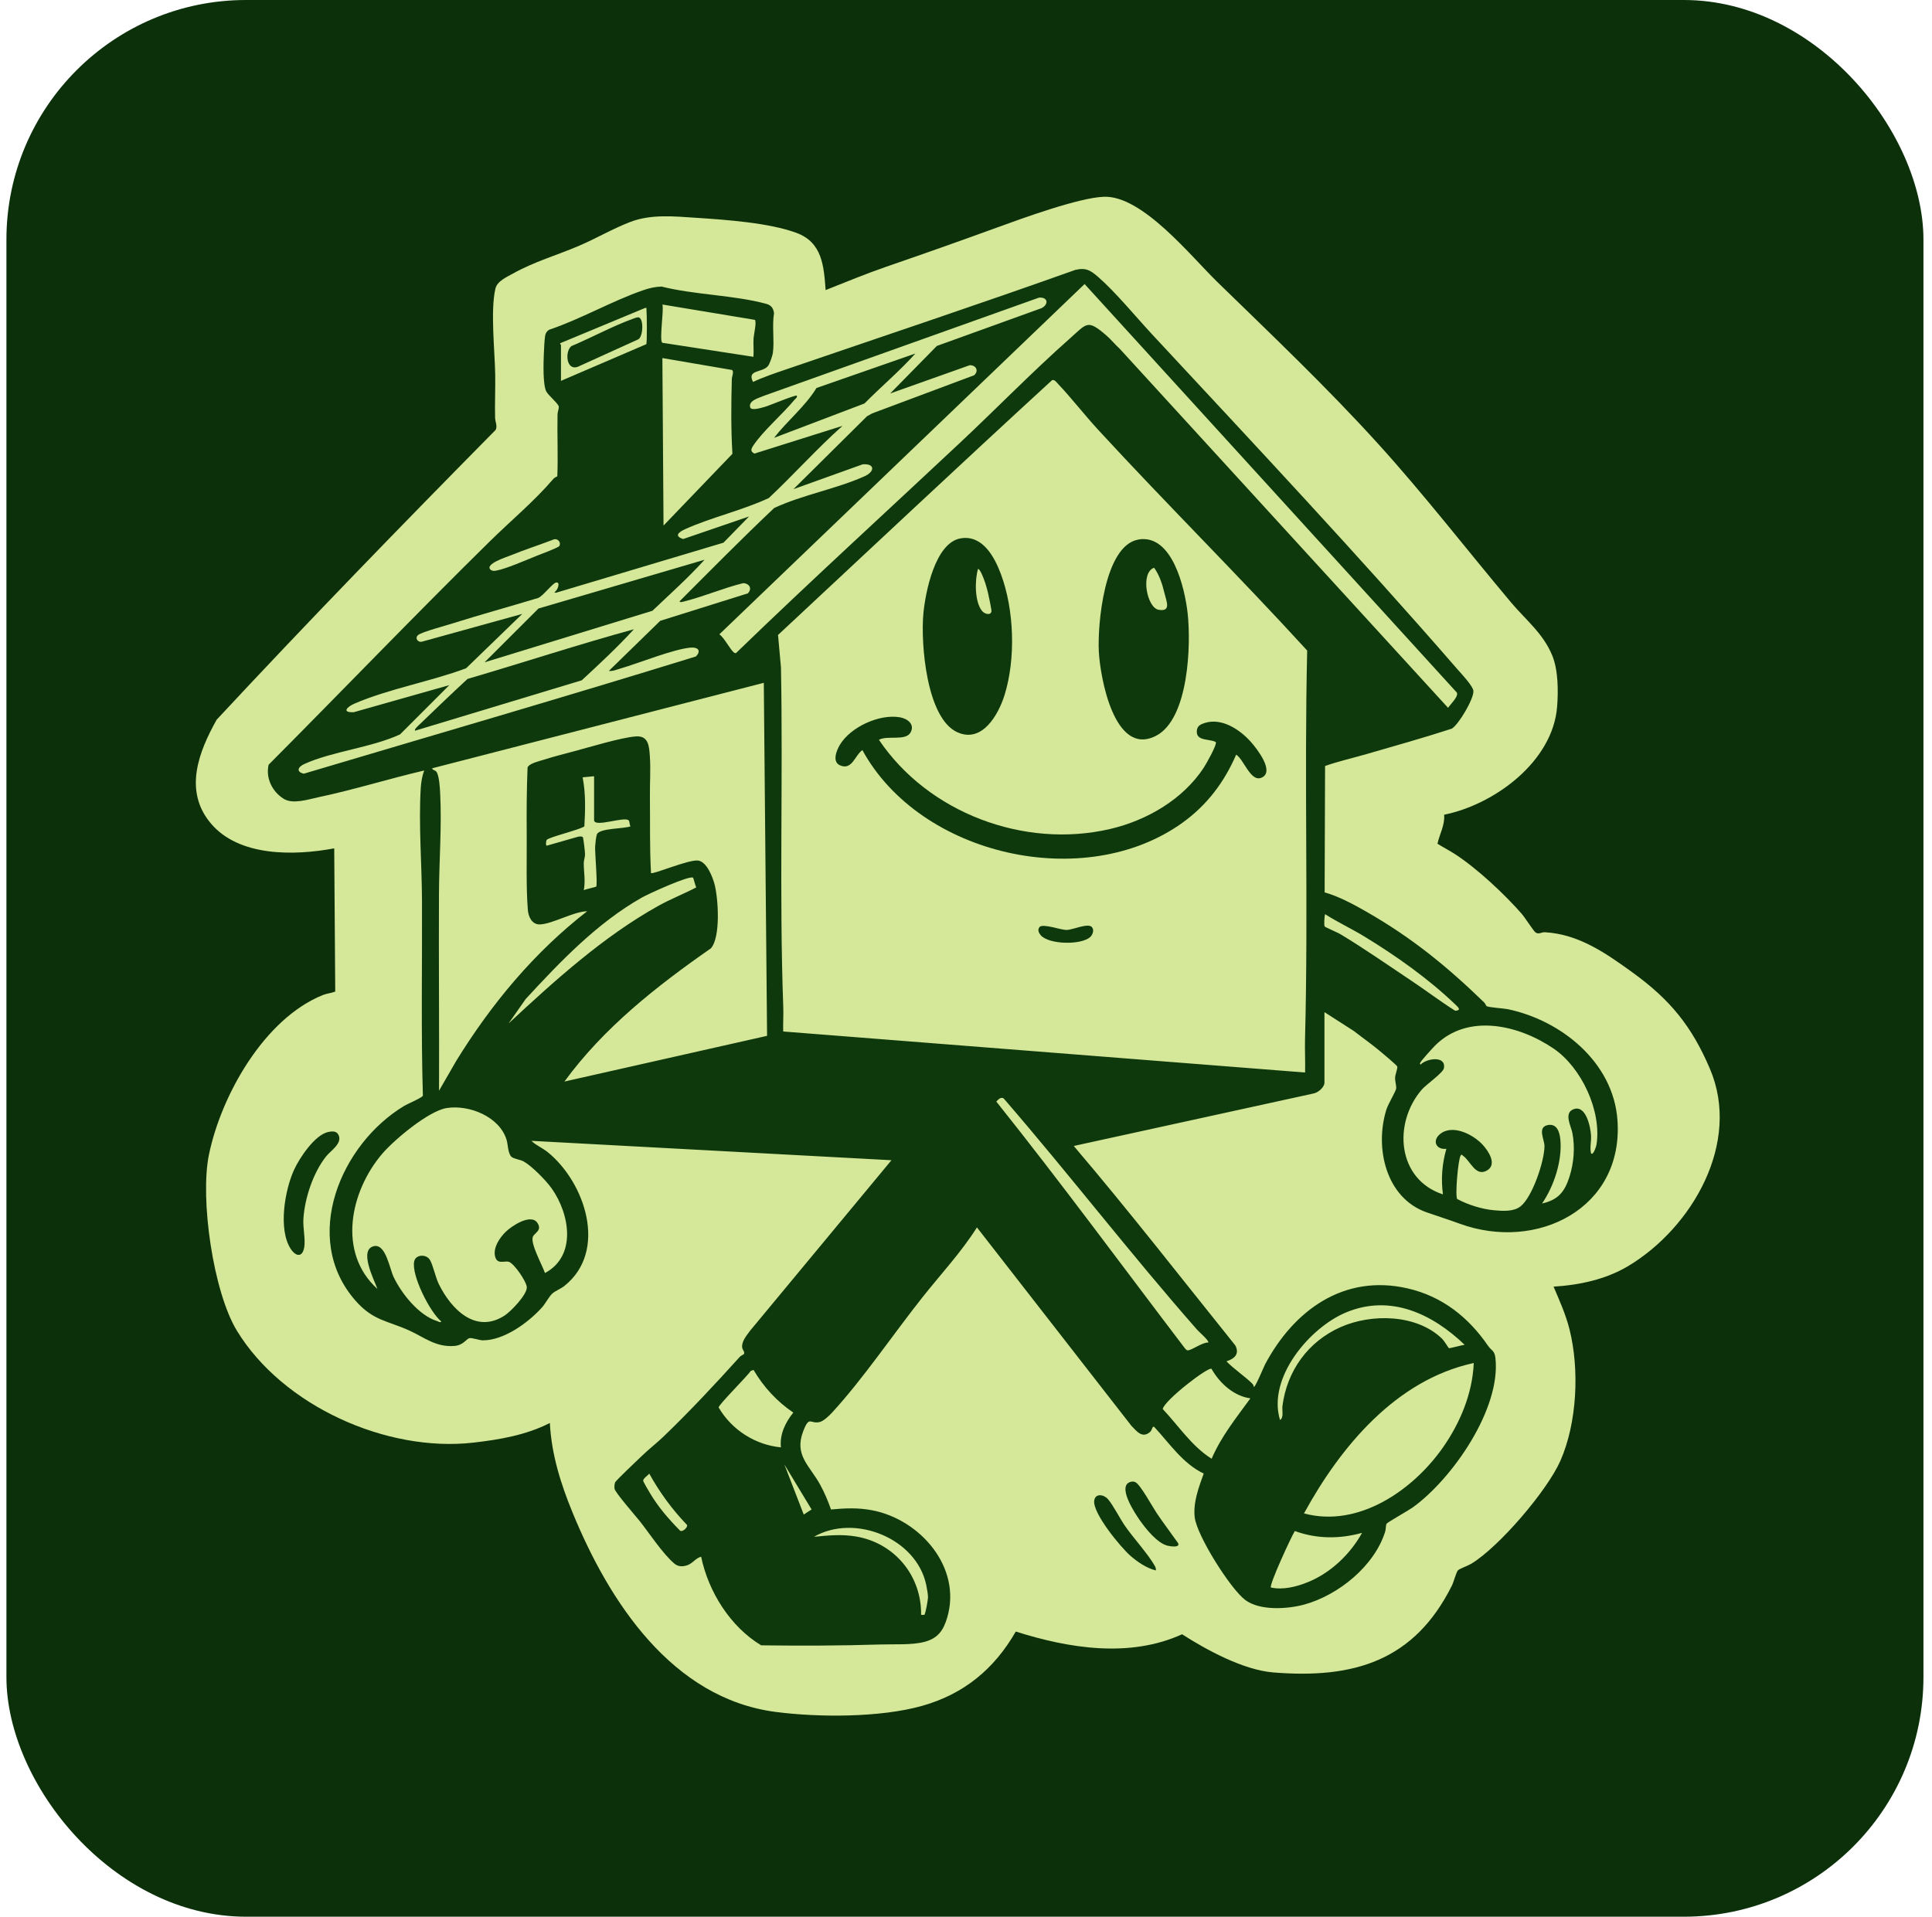 <svg xmlns="http://www.w3.org/2000/svg" version="1.1" xmlns:xlink="http://www.w3.org/1999/xlink" width="129" height="128"><svg width="129" height="128" viewBox="0 0 129 128" fill="none" xmlns="http://www.w3.org/2000/svg">
<rect x="0.429" width="128" height="128" rx="16" fill="#0C310A"></rect>
<path d="M96.424 54.408C96.489 55.095 96.11 55.723 95.982 56.347C96.368 56.588 96.778 56.797 97.159 57.045C98.627 58.001 100.436 59.69 101.595 61.014C101.811 61.26 102.391 62.169 102.524 62.266C102.739 62.427 102.915 62.244 103.148 62.256C105.427 62.384 107.241 63.667 109.02 64.954C111.514 66.76 112.964 68.534 114.179 71.392C116.271 76.32 112.982 81.996 108.709 84.553C107.223 85.441 105.452 85.82 103.733 85.923C104.132 86.864 104.551 87.79 104.799 88.786C105.467 91.456 105.306 95.008 104.19 97.548C103.311 99.543 100.097 103.306 98.23 104.433C98.027 104.556 97.442 104.762 97.345 104.872C97.224 105.01 97.069 105.637 96.948 105.878C94.439 110.914 90.404 112.128 85.012 111.687C83.027 111.524 80.581 110.201 78.927 109.138C75.427 110.736 71.37 110.081 67.824 108.957C66.387 111.461 64.354 113.137 61.562 113.922C58.774 114.705 54.666 114.7 51.786 114.324C44.866 113.421 40.668 106.952 38.234 101.02C37.438 99.083 36.826 97.141 36.713 95.028C35.133 95.837 33.359 96.14 31.605 96.341C25.816 97.001 18.888 93.897 15.822 88.874C14.236 86.279 13.345 80.076 13.948 77.126C14.761 73.146 17.651 68.017 21.563 66.447C21.826 66.341 22.12 66.324 22.384 66.218L22.316 56.654C19.679 57.148 15.96 57.236 14.068 54.977C12.259 52.819 13.253 50.222 14.467 48.062C20.564 41.508 26.807 35.08 33.098 28.706C33.226 28.438 33.062 28.165 33.057 27.893C33.035 26.933 33.08 25.969 33.065 25.008C33.04 23.44 32.736 20.725 33.08 19.27C33.198 18.775 33.835 18.499 34.254 18.266C35.697 17.465 37.155 17.056 38.64 16.424C39.789 15.935 40.914 15.27 42.093 14.818C43.468 14.291 45.016 14.447 46.486 14.545C48.459 14.675 51.359 14.876 53.183 15.553C54.91 16.196 55.005 17.762 55.128 19.372C56.468 18.84 57.81 18.283 59.173 17.814C61.649 16.961 64.073 16.105 66.532 15.21C68.228 14.592 72.062 13.187 73.726 13.14C76.29 13.067 79.499 17.094 81.278 18.828C84.919 22.376 88.603 25.871 92.023 29.645C95.126 33.067 97.927 36.703 100.895 40.233C101.884 41.41 103.04 42.294 103.648 43.786C104.044 44.758 104.052 46.153 103.969 47.199C103.68 50.857 99.793 53.725 96.426 54.408H96.424Z" fill="#D5E798"></path>
<g clip-path="url(#clip0_6381_79)">
<path d="M88.434 72.346C88.377 72.663 87.987 72.98 87.674 73.031L71.695 76.529C75.399 80.881 78.91 85.399 82.488 89.856C82.778 90.441 82.411 90.74 81.89 90.911C82.406 91.436 83.034 91.852 83.568 92.354C83.646 92.427 83.715 92.514 83.717 92.624C83.804 92.683 84.393 91.261 84.463 91.126C86.379 87.514 89.72 85.059 93.99 86.041C96.3 86.571 98.052 87.97 99.36 89.877C99.584 90.204 99.789 90.174 99.849 90.683C100.234 94.074 96.967 98.773 94.318 100.675C94.058 100.862 92.633 101.666 92.583 101.755C92.517 101.876 92.544 102.102 92.492 102.271C91.782 104.57 89.373 106.523 87.098 107.15C85.973 107.461 84.128 107.58 83.148 106.851C82.169 106.123 79.913 102.556 79.771 101.326C79.657 100.335 80.043 99.319 80.372 98.405C78.984 97.75 78.082 96.382 77.061 95.284C76.924 95.231 76.94 95.496 76.794 95.624C76.266 96.088 75.892 95.574 75.538 95.209L65.231 81.968C64.169 83.644 62.808 85.1 61.58 86.651C59.648 89.089 57.632 92.078 55.563 94.329C55.381 94.528 55.004 94.891 54.748 94.96C54.095 95.133 54.05 94.483 53.627 95.588C53.013 97.195 54.07 97.878 54.769 99.161C55.056 99.691 55.287 100.237 55.486 100.805C56.445 100.716 57.289 100.677 58.244 100.86C61.434 101.474 64.235 104.664 63.245 108.023C62.993 108.877 62.63 109.402 61.742 109.642C60.902 109.87 59.708 109.79 58.801 109.82C56.148 109.904 53.486 109.911 50.825 109.877C48.754 108.63 47.302 106.296 46.814 103.958C46.416 104.068 46.254 104.422 45.841 104.545C45.549 104.632 45.268 104.623 45.023 104.415C44.247 103.751 43.384 102.431 42.736 101.607C42.459 101.257 41.078 99.679 41.035 99.426C41.012 99.289 41.028 99.136 41.066 99.006C41.101 98.885 42.624 97.451 42.859 97.225C43.331 96.768 43.873 96.353 44.345 95.896C46.131 94.172 47.736 92.45 49.403 90.605C49.478 90.521 49.638 90.473 49.675 90.416C49.752 90.297 49.576 90.147 49.556 89.991C49.499 89.589 49.864 89.167 50.09 88.859L59.523 77.481L35.479 76.186C35.799 76.494 36.237 76.668 36.58 76.949C39.078 78.981 40.605 83.559 37.678 85.881C37.447 86.064 37.073 86.212 36.883 86.381C36.66 86.582 36.424 87.046 36.201 87.297C35.292 88.317 33.659 89.512 32.244 89.509C32.006 89.509 31.511 89.325 31.344 89.363C31.134 89.413 30.944 89.836 30.339 89.884C29.104 89.982 28.323 89.306 27.334 88.856C25.843 88.18 24.914 88.208 23.72 86.84C20.08 82.675 22.754 76.385 27.008 73.841C27.229 73.709 28.186 73.311 28.236 73.168C28.108 68.847 28.195 64.498 28.177 60.164C28.166 57.682 27.946 55.118 28.093 52.631C28.118 52.227 28.184 51.83 28.323 51.455C25.96 52.006 23.622 52.743 21.249 53.243C20.576 53.385 19.557 53.727 18.941 53.344C18.181 52.871 17.729 51.967 17.936 51.069C22.855 46.126 27.718 41.059 32.7 36.157C34.114 34.767 35.671 33.476 36.959 31.969C37.025 31.892 37.128 31.86 37.212 31.807C37.267 30.43 37.199 29.049 37.226 27.672C37.23 27.492 37.329 27.305 37.308 27.147C37.283 26.957 36.609 26.398 36.477 26.145C36.239 25.688 36.287 24.208 36.312 23.64C36.326 23.313 36.351 22.722 36.397 22.43C36.424 22.252 36.516 22.11 36.671 22.019C38.776 21.313 40.865 20.098 42.939 19.384C43.359 19.238 43.72 19.155 44.172 19.137C46.366 19.692 49.019 19.706 51.161 20.29C51.488 20.379 51.636 20.578 51.682 20.911C51.542 21.756 51.714 22.749 51.606 23.562C51.581 23.749 51.392 24.311 51.275 24.448C50.889 24.905 49.853 24.672 50.28 25.508C50.99 25.174 51.746 24.923 52.485 24.67C58.924 22.466 65.379 20.315 71.789 18.027C72.508 17.852 72.821 18.059 73.337 18.507C74.476 19.496 75.842 21.16 76.912 22.313C83.721 29.636 90.761 37.143 97.305 44.685C97.567 44.987 98.371 45.827 98.38 46.156C98.394 46.704 97.394 48.384 96.94 48.658C95.06 49.273 93.154 49.804 91.254 50.355C90.332 50.622 89.37 50.837 88.475 51.154L88.446 59.593C89.402 59.867 90.364 60.386 91.229 60.881C94.27 62.623 96.593 64.518 99.095 66.941C99.168 67.012 99.228 67.172 99.262 67.192C99.412 67.281 100.392 67.336 100.691 67.398C104.244 68.147 107.708 70.928 107.996 74.777C108.436 80.703 102.621 83.6 97.474 81.723C96.727 81.451 96.01 81.223 95.266 80.965C92.524 80.008 91.779 76.647 92.565 74.113C92.683 73.729 93.188 72.896 93.22 72.709C93.252 72.521 93.14 72.22 93.152 71.964C93.161 71.745 93.33 71.348 93.295 71.22C93.277 71.145 92.284 70.313 92.124 70.181C91.572 69.718 90.973 69.302 90.405 68.857L88.434 67.592V72.348V72.346ZM72.419 18.968L48.067 42.327L48.033 42.365C48.357 42.571 48.77 43.42 49.019 43.585C49.113 43.646 49.15 43.623 49.213 43.546C54.102 38.817 59.125 34.232 64.087 29.581C66.542 27.279 68.953 24.8 71.465 22.578C72.574 21.596 72.604 21.308 73.86 22.391C74.184 22.669 74.458 23.014 74.775 23.302L96.688 47.27C96.846 47.03 97.426 46.487 97.266 46.242L72.417 18.966L72.419 18.968ZM59.445 26.27L62.553 23.103L69.542 20.58C70.033 20.331 69.983 19.831 69.375 19.875L51.035 26.421C50.725 26.562 49.946 26.738 50.093 27.211C50.168 27.453 50.894 27.218 51.093 27.163C51.364 27.088 53.125 26.346 53.207 26.423C53.239 26.567 53.127 26.604 53.056 26.69C52.264 27.652 50.93 28.789 50.284 29.775C50.136 30.001 50.102 30.156 50.373 30.291L56.253 28.439C54.54 29.965 53.008 31.691 51.332 33.26C49.554 34.091 47.508 34.54 45.734 35.344C45.302 35.541 45.001 35.803 45.617 35.997L50.015 34.49L48.305 36.242L37.116 39.587L37.004 39.55C37.224 39.477 37.461 38.826 37.121 38.904C36.888 38.959 36.276 39.781 35.94 39.931C34.047 40.505 32.136 41.027 30.25 41.623C29.805 41.765 28.188 42.197 27.928 42.4C27.668 42.603 27.901 42.932 28.193 42.847L34.872 40.998L31.122 44.628C28.764 45.51 25.955 46.001 23.667 46.989C23.154 47.211 22.8 47.603 23.629 47.56L30.001 45.754L26.711 49.044C24.793 49.93 22.19 50.172 20.318 51.022C19.891 51.216 19.752 51.544 20.286 51.668C29.013 49.069 37.765 46.532 46.464 43.84C46.843 43.459 46.606 43.203 46.103 43.249C44.946 43.354 42.656 44.286 41.416 44.649C41.19 44.715 40.886 44.843 40.655 44.802L44.085 41.459L49.935 39.625C50.239 39.301 50.038 38.965 49.624 38.943C48.307 39.265 46.985 39.842 45.679 40.164C45.599 40.185 45.419 40.251 45.37 40.162C47.462 38.068 49.54 35.961 51.691 33.926C53.568 33.049 55.853 32.648 57.717 31.81C58.436 31.488 58.42 30.944 57.602 31.008L52.981 32.666L57.89 27.798L58.233 27.608L65.044 25.06C65.375 24.765 65.167 24.384 64.756 24.387L59.45 26.273L59.445 26.27ZM50.307 23.827C50.341 23.414 50.289 22.994 50.316 22.58C50.33 22.359 50.542 21.455 50.396 21.359L44.229 20.336C44.339 20.722 44.005 22.742 44.224 22.891L50.309 23.829L50.307 23.827ZM37.456 23.037C37.456 23.836 37.456 24.635 37.456 25.434L43.151 22.987C43.213 22.889 43.192 20.918 43.165 20.676C43.153 20.573 43.206 20.539 43.06 20.571L37.411 22.918C37.372 22.971 37.456 23.021 37.456 23.035V23.037ZM44.304 35.098L48.903 30.307C48.805 28.64 48.818 26.987 48.864 25.316C48.869 25.133 49.028 24.809 48.871 24.706L44.227 23.912L44.304 35.098ZM87.142 71.622C87.16 70.875 87.119 70.122 87.137 69.373C87.363 60.746 87.078 52.074 87.281 43.445C82.719 38.452 77.91 33.682 73.328 28.706C72.424 27.725 71.572 26.617 70.668 25.661C70.556 25.542 70.412 25.327 70.248 25.387C64.11 31.017 58.043 36.726 51.949 42.404L52.145 44.569C52.289 52.115 52.024 59.714 52.298 67.245C52.319 67.788 52.278 68.341 52.294 68.884L87.144 71.624L87.142 71.622ZM32.755 38.045C32.856 38.139 32.993 38.13 33.118 38.109C33.753 38.004 35.137 37.399 35.799 37.132C36.038 37.036 37.274 36.577 37.342 36.468C37.491 36.23 37.24 35.938 36.979 36.022C36.023 36.392 35.036 36.705 34.086 37.093C33.824 37.2 32.349 37.664 32.753 38.045H32.755ZM51.218 69.176L50.999 45.599L28.858 51.307C28.867 51.428 29.038 51.421 29.129 51.528C29.328 51.757 29.376 52.663 29.392 53.015C29.501 55.237 29.319 57.499 29.31 59.71C29.289 64.087 29.332 68.464 29.314 72.839L30.47 70.836C32.812 67.039 35.671 63.596 39.206 60.854C38.276 60.874 36.883 61.712 36.043 61.733C35.523 61.746 35.285 61.233 35.246 60.781C35.121 59.294 35.18 57.292 35.169 55.76C35.157 54.227 35.164 52.75 35.226 51.252C35.338 50.974 36.018 50.83 36.312 50.734C36.959 50.528 37.676 50.343 38.336 50.17C39.386 49.891 41.464 49.254 42.45 49.179C43.311 49.113 43.343 49.841 43.391 50.505C43.453 51.355 43.384 52.36 43.395 53.241C43.414 54.933 43.373 56.62 43.468 58.303C43.58 58.422 46.008 57.376 46.622 57.47C47.195 57.559 47.576 58.552 47.709 59.047C47.96 59.997 48.129 62.568 47.469 63.329C43.845 65.856 40.311 68.631 37.687 72.227L51.22 69.174L51.218 69.176ZM39.662 51.837L38.902 51.912C39.114 52.985 39.08 54.095 39.018 55.186C38.692 55.422 36.623 55.91 36.502 56.093C36.452 56.168 36.431 56.479 36.507 56.476L38.58 55.883C38.68 55.858 38.822 55.839 38.909 55.899C38.957 55.933 39.062 56.897 39.062 57.045C39.062 57.262 38.975 57.451 38.977 57.65C38.982 58.271 39.098 58.819 38.98 59.443C39.098 59.385 39.781 59.239 39.808 59.207C39.913 59.086 39.712 56.913 39.738 56.511C39.747 56.349 39.806 55.833 39.856 55.716C40.039 55.294 41.667 55.358 42.101 55.182C42.03 55.079 42.041 54.876 41.989 54.8C41.754 54.472 39.667 55.303 39.667 54.764V51.834L39.662 51.837ZM46.277 58.614C46.035 58.438 43.27 59.705 42.857 59.94C39.881 61.625 37.395 64.226 35.1 66.717L33.956 68.35C37.004 65.512 40.285 62.541 43.948 60.5C44.77 60.041 45.676 59.689 46.492 59.26C46.425 59.162 46.307 58.636 46.277 58.614ZM88.448 61.87C88.48 61.92 89.32 62.278 89.494 62.383C91.074 63.331 92.727 64.489 94.273 65.518C95.243 66.165 96.179 66.879 97.163 67.5C97.59 67.475 97.38 67.279 97.186 67.094C95.391 65.37 93.216 63.829 91.092 62.536C90.236 62.016 89.32 61.587 88.473 61.048C88.432 61.198 88.393 61.783 88.448 61.872V61.87ZM106.24 77.024C106.39 77.189 106.587 76.524 106.6 76.435C106.947 74.184 105.598 71.304 103.751 70.037C101.438 68.453 98.008 67.626 95.812 69.832C95.654 69.989 94.88 70.843 94.825 70.976C94.807 71.021 94.811 71.103 94.862 71.088C95.259 70.674 96.567 70.48 96.41 71.336C96.35 71.654 95.243 72.407 94.937 72.761C92.99 75.015 93.291 78.769 96.346 79.762C96.207 78.725 96.287 77.723 96.574 76.718C95.921 76.8 95.613 76.216 96.115 75.766C96.94 75.028 98.371 75.755 99.006 76.456C99.383 76.871 99.988 77.766 99.28 78.17C98.513 78.606 98.17 77.501 97.677 77.177C97.611 77.134 97.6 77.047 97.524 77.177C97.355 77.463 97.15 79.828 97.296 80.07C98.001 80.451 98.94 80.748 99.741 80.821C100.324 80.874 101.052 80.931 101.522 80.566C102.319 79.945 103.127 77.526 103.125 76.531C103.125 76.109 102.639 75.287 103.326 75.138C103.943 75.006 104.132 75.574 104.182 76.074C104.326 77.499 103.762 79.202 102.965 80.371C104.036 80.127 104.47 79.602 104.794 78.586C105.089 77.659 105.173 76.606 104.986 75.65C104.902 75.22 104.422 74.366 105.02 74.095C105.888 73.702 106.205 75.273 106.235 75.844C106.258 76.261 106.139 76.615 106.235 77.022L106.24 77.024ZM80.673 89.656C80.764 89.553 80.054 88.939 79.949 88.82C75.54 83.808 71.458 78.497 67.094 73.446C66.907 73.174 66.692 73.38 66.523 73.563C70.837 78.965 74.928 84.539 79.114 90.039C79.178 90.101 79.221 90.188 79.331 90.176C79.614 90.149 80.296 89.633 80.675 89.656H80.673ZM36.39 85.013C38.53 83.87 38.036 81.052 36.831 79.358C36.459 78.832 35.518 77.874 34.97 77.565C34.744 77.437 34.299 77.394 34.146 77.248C33.913 77.024 33.917 76.421 33.826 76.122C33.353 74.572 31.337 73.761 29.826 73.996C28.622 74.184 26.309 76.122 25.51 77.063C23.382 79.566 22.51 83.65 25.202 86.078C24.989 85.482 23.928 83.443 24.974 83.219C25.754 83.052 26.01 84.698 26.277 85.267C26.802 86.383 27.971 87.849 29.182 88.222C29.257 88.244 29.41 88.352 29.462 88.247C28.693 87.614 27.456 85.148 27.656 84.233C27.759 83.767 28.46 83.737 28.704 84.134C28.912 84.477 29.074 85.29 29.298 85.749C30.118 87.422 31.764 89.117 33.705 87.845C34.118 87.575 35.198 86.452 35.175 85.963C35.16 85.591 34.328 84.367 33.972 84.265C33.678 84.178 33.187 84.475 33.054 83.892C32.922 83.31 33.356 82.671 33.758 82.271C34.159 81.872 35.454 81.011 35.886 81.671C36.214 82.171 35.698 82.328 35.584 82.582C35.383 83.022 36.228 84.523 36.386 85.013H36.39ZM97.794 89.806C95.636 87.74 92.848 86.411 89.884 87.642C87.448 88.653 84.605 92.016 85.468 94.83C85.738 94.654 85.589 94.19 85.63 93.889C85.934 91.544 87.336 89.596 89.503 88.63C91.56 87.715 94.567 87.751 96.273 89.388C96.442 89.55 96.707 90.007 96.739 90.03C96.782 90.062 97.636 89.82 97.794 89.806ZM87.067 101.068C90.697 102.047 94.334 99.529 96.335 96.679C97.495 95.026 98.317 93.062 98.403 91.023C93.209 92.147 89.503 96.615 87.067 101.068ZM80.895 91.411C80.673 91.256 77.734 93.526 77.636 94.097C78.703 95.227 79.568 96.579 80.901 97.417C81.536 95.932 82.55 94.674 83.489 93.384C82.367 93.229 81.431 92.361 80.892 91.411H80.895ZM50.314 91.482L50.122 91.555C49.923 91.884 47.944 93.839 47.985 93.996C48.855 95.483 50.421 96.492 52.141 96.656C52.054 95.784 52.437 94.994 52.969 94.334C51.871 93.588 50.987 92.628 50.312 91.482H50.314ZM53.664 101.145L54.189 100.803L52.371 97.796L53.666 101.143L53.664 101.145ZM43.352 98.408C43.263 98.531 42.932 98.736 42.946 98.887C42.953 98.969 43.325 99.588 43.405 99.723C43.957 100.654 44.651 101.447 45.405 102.216C45.562 102.339 45.955 101.997 45.866 101.83C44.88 100.805 44.037 99.652 43.35 98.408H43.352ZM61.721 107.835C61.795 107.79 61.964 106.819 61.964 106.662C61.964 106.475 61.888 106.059 61.847 105.858C61.205 102.728 57.063 101.063 54.349 102.629C55.321 102.536 56.203 102.444 57.18 102.613C59.744 103.056 61.539 105.242 61.502 107.842C61.569 107.833 61.683 107.863 61.724 107.835H61.721ZM90.946 102.365C89.434 102.782 87.934 102.778 86.455 102.244C86.201 102.657 84.724 105.86 84.859 106.016C85.665 106.196 86.592 105.961 87.345 105.65C88.868 105.025 90.151 103.794 90.946 102.365Z" fill="#0E390C"></path>
<path d="M77.173 104.874C76.552 104.723 75.937 104.301 75.463 103.883C74.821 103.319 72.926 101.026 73.063 100.198C73.143 99.716 73.695 99.791 73.978 100.115C74.332 100.522 74.778 101.421 75.134 101.928C75.682 102.714 76.652 103.778 77.088 104.541C77.15 104.648 77.193 104.746 77.175 104.872L77.173 104.874Z" fill="#0E390C"></path>
<path d="M75.556 98.949C75.664 98.928 75.702 98.944 75.798 98.976C76.113 99.086 76.963 100.65 77.232 101.047C77.689 101.723 78.187 102.38 78.657 103.045C78.831 103.381 78.116 103.266 77.947 103.221C77.26 103.04 76.52 102.109 76.12 101.547C75.817 101.116 74.485 99.147 75.554 98.946L75.556 98.949Z" fill="#0E390C"></path>
<path d="M21.912 75.597C22.224 75.531 22.498 75.522 22.624 75.844C22.834 76.381 22.069 76.856 21.781 77.216C20.911 78.308 20.345 80.016 20.258 81.402C20.222 82.007 20.402 82.763 20.315 83.285C20.197 83.998 19.745 83.918 19.407 83.395C18.564 82.091 19.016 79.468 19.637 78.116C19.998 77.33 21.019 75.787 21.912 75.597Z" fill="#0E390C"></path>
<path d="M47.042 37.381C45.953 38.587 44.738 39.669 43.562 40.788L32.355 44.229L35.954 40.637L47.04 37.381H47.042Z" fill="#0E390C"></path>
<path d="M42.325 42.023C41.226 43.222 40.039 44.329 38.845 45.43L27.716 48.796C27.638 48.718 27.917 48.474 27.978 48.414C29.049 47.382 30.125 46.348 31.218 45.339C34.924 44.254 38.605 43.042 42.322 42.023H42.325Z" fill="#0E390C"></path>
<path d="M61.119 23.608C60.059 24.793 58.838 25.814 57.721 26.944L51.684 29.239C52.575 28.09 53.755 27.154 54.518 25.91L61.119 23.608Z" fill="#0E390C"></path>
<path d="M42.608 21.19C42.994 21.19 42.955 22.459 42.628 22.656L38.601 24.485C37.801 24.802 37.706 23.48 38.144 23.117C39.464 22.56 40.863 21.802 42.197 21.311C42.302 21.272 42.512 21.19 42.608 21.19Z" fill="#0E390C"></path>
<path d="M76.013 36.029C78.28 35.644 79.109 39.292 79.296 40.929C79.536 43.044 79.376 48.019 77.18 49.142C74.403 50.563 73.458 45.227 73.369 43.512C73.275 41.715 73.73 36.42 76.015 36.032L76.013 36.029ZM77.061 37.915C76.125 38.23 76.572 40.596 77.369 40.724C78.221 40.861 77.885 40.171 77.746 39.587C77.607 39.002 77.408 38.397 77.061 37.915Z" fill="#0E390C"></path>
<path d="M64.142 35.952C65.601 35.703 66.4 37.187 66.827 38.329C67.718 40.712 67.832 43.984 67.074 46.416C66.663 47.731 65.585 49.64 63.934 48.907C61.849 47.98 61.473 42.948 61.653 40.993C61.783 39.566 62.436 36.242 64.142 35.952ZM65.304 37.988C65.083 38.724 65.069 40.183 65.571 40.799C65.738 41.005 66.135 41.121 66.201 40.834C66.22 40.754 66.007 39.747 65.964 39.569C65.87 39.187 65.733 38.721 65.567 38.367C65.516 38.26 65.416 38.025 65.302 37.986L65.304 37.988Z" fill="#0E390C"></path>
<path d="M58.685 49.403C61.97 54.282 68.38 56.698 74.118 55.362C76.561 54.794 78.981 53.394 80.374 51.268C80.518 51.049 81.292 49.697 81.175 49.551C80.733 49.321 79.822 49.515 79.917 48.764C79.956 48.467 80.171 48.368 80.431 48.284C81.58 47.91 82.799 48.729 83.53 49.556C83.918 49.994 85.144 51.547 84.231 51.935C83.5 52.246 83.064 50.725 82.539 50.396C81.74 52.243 80.586 53.771 78.949 54.947C72.426 59.632 61.436 57.155 57.582 50.092C57.07 50.449 56.899 51.451 56.1 51.115C55.538 50.88 55.856 50.111 56.084 49.732C56.799 48.547 58.708 47.672 60.075 47.9C60.578 47.985 61.094 48.352 60.806 48.901C60.484 49.515 59.255 49.086 58.687 49.405L58.685 49.403Z" fill="#0E390C"></path>
<path d="M72.894 61.9C73.074 62.08 72.974 62.404 72.8 62.569C72.207 63.126 70.026 63.085 69.489 62.454C69.359 62.301 69.263 62.089 69.407 61.913C69.622 61.651 70.796 62.103 71.211 62.103C71.627 62.103 72.62 61.628 72.896 61.902L72.894 61.9Z" fill="#0E390C"></path>
</g>
<defs>
<clipPath id="SvgjsClipPath1001">
<rect width="92" height="93" fill="white" transform="translate(17 17.571)"></rect>
</clipPath>
</defs>
</svg><style>@media (prefers-color-scheme: light) { :root { filter: none; } }
@media (prefers-color-scheme: dark) { :root { filter: none; } }
</style></svg>